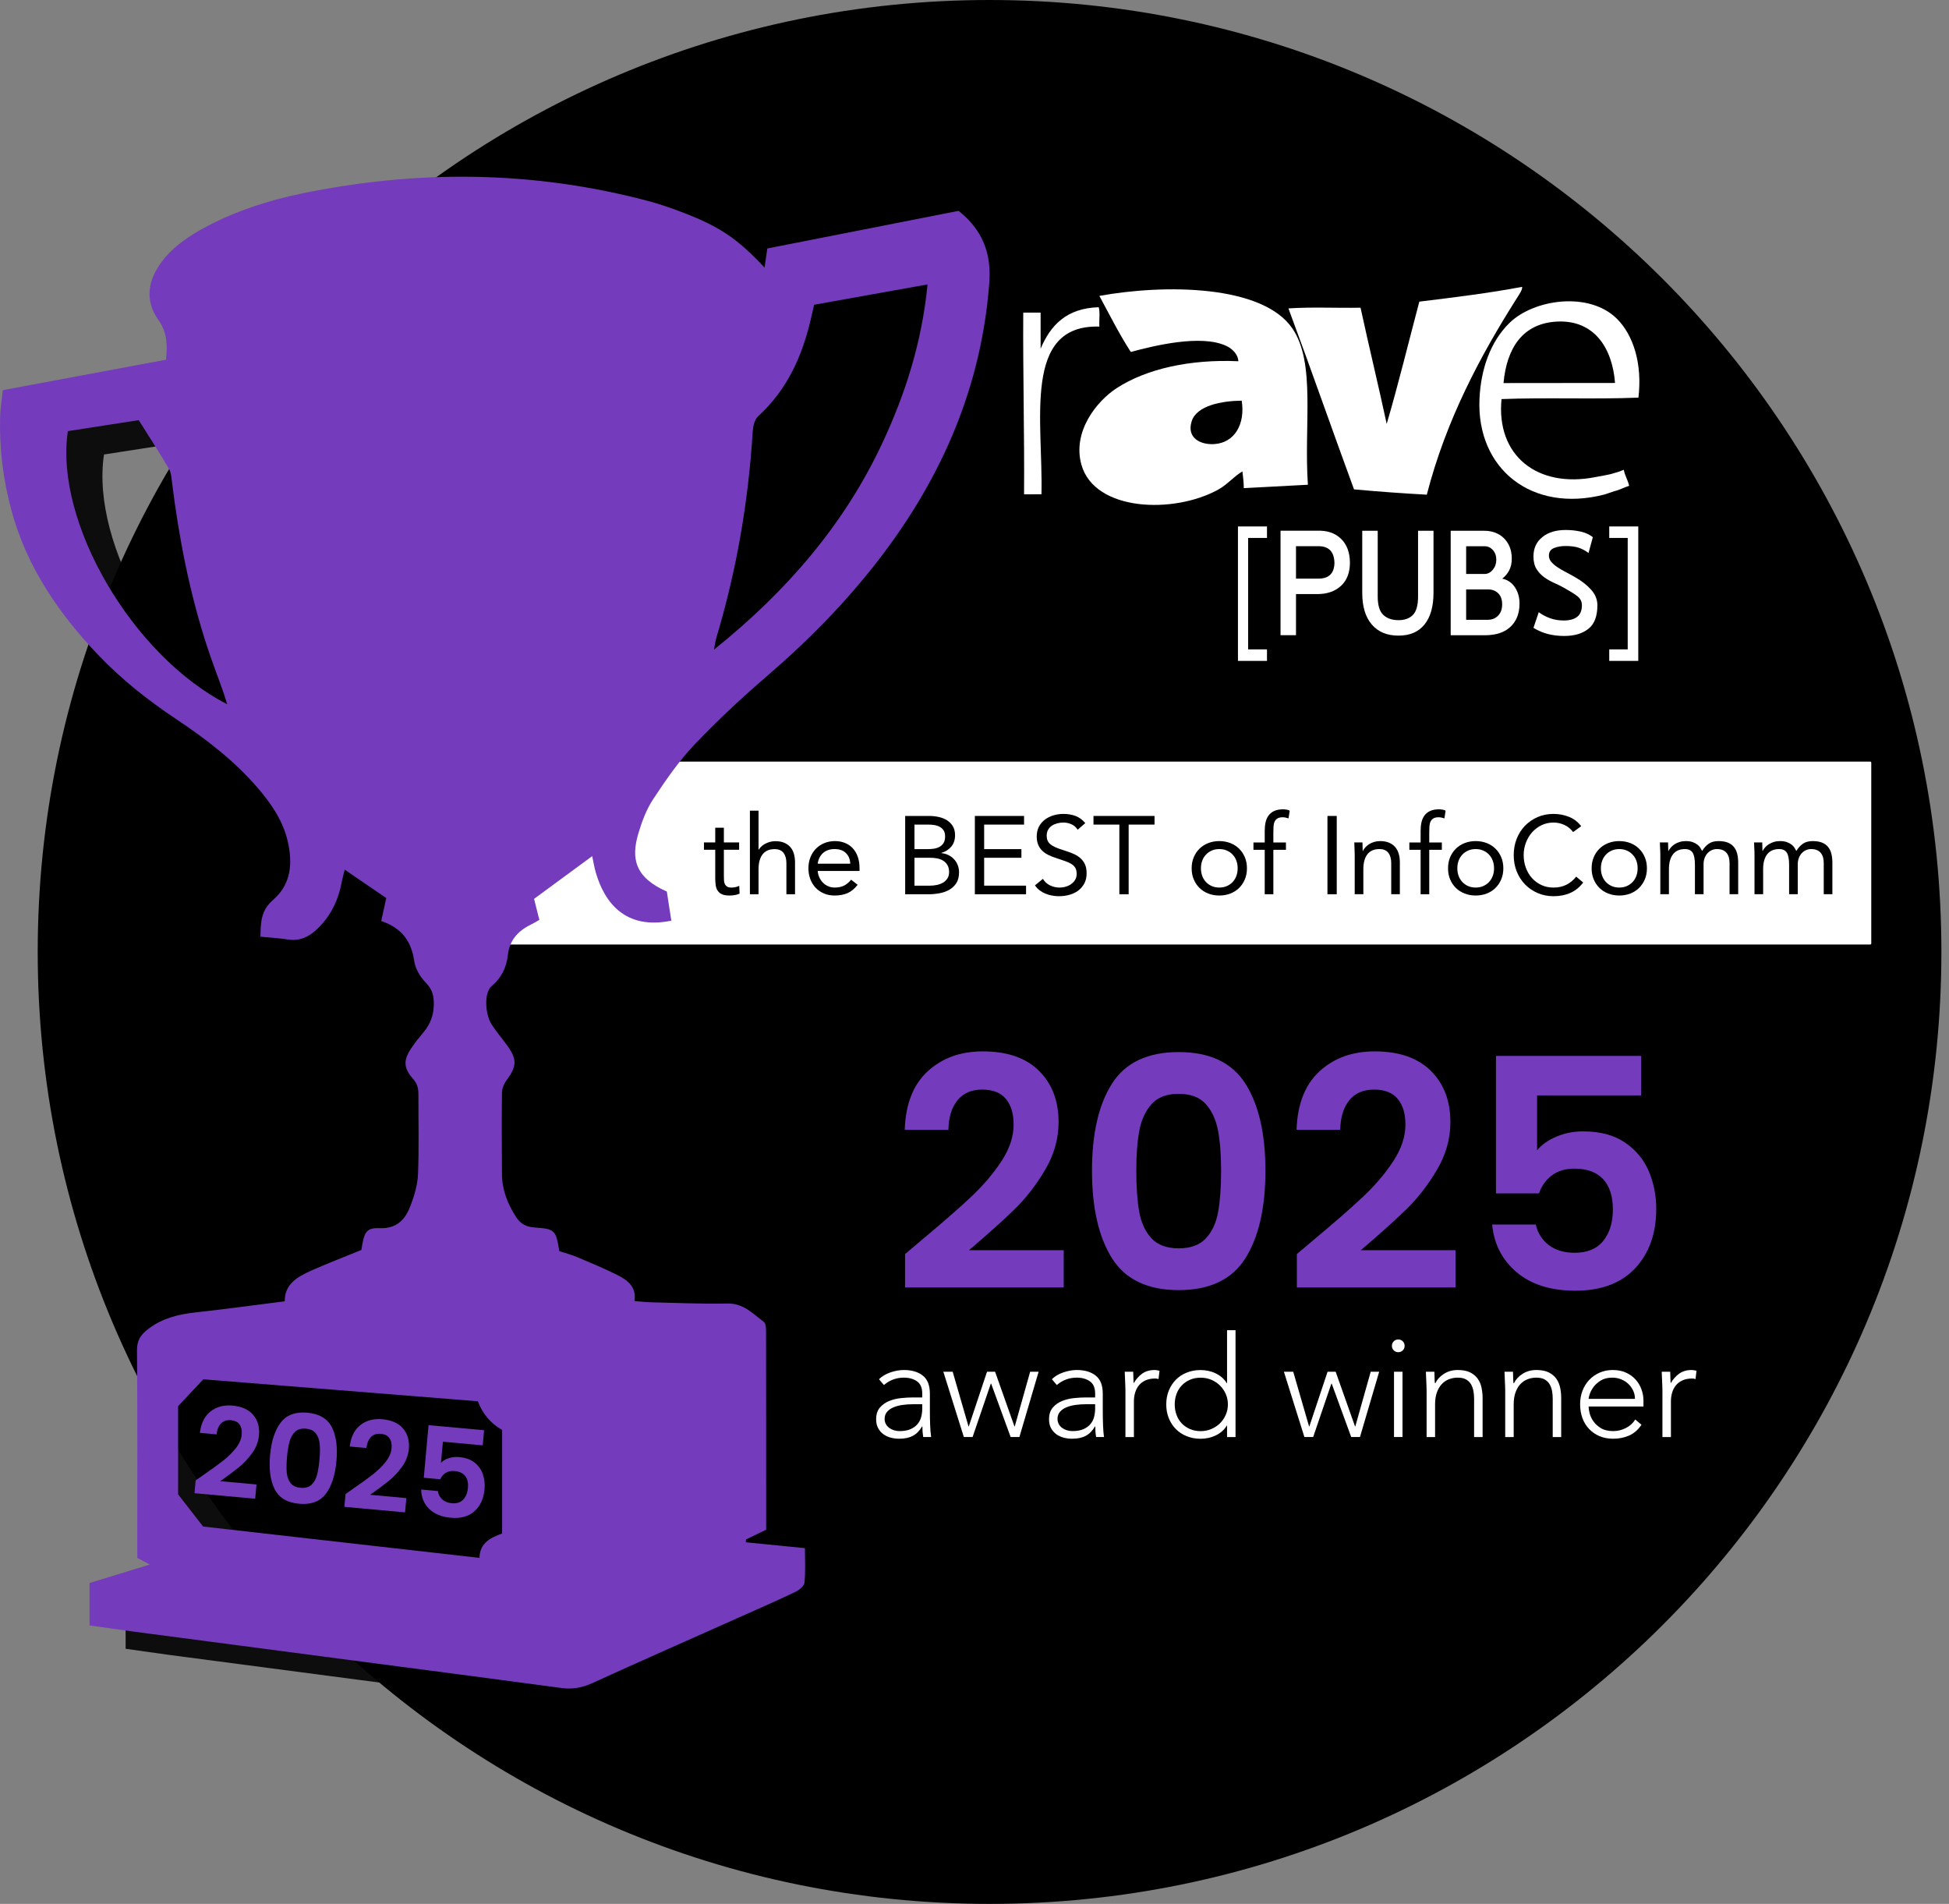 <svg width="86" height="84" viewBox="0 0 86 84" fill="none" xmlns="http://www.w3.org/2000/svg">
<rect x="0" y="0" width="86" height="84" fill="#808080" stroke="none"/>
<g clip-path="url(#clip0_17894_17526)">
<g opacity="0.9">
<mask id="mask0_17894_17526" style="mask-type:luminance" maskUnits="userSpaceOnUse" x="1" y="8" width="45" height="68">
<path d="M45.26 8.828H1.594V75.529H45.26V8.828Z" fill="white"/>
</mask>
<g mask="url(#mask0_17894_17526)">
<path fill-rule="evenodd" clip-rule="evenodd" d="M31.017 40.366C31.086 40.809 31.151 41.231 31.215 41.651C29.157 42.076 28.252 40.811 27.88 39.517C27.817 39.298 27.782 39.073 27.725 38.804C26.85 39.447 26.02 40.057 25.16 40.689C25.232 40.975 25.31 41.282 25.393 41.618C25.257 41.694 25.136 41.767 25.012 41.828C24.436 42.111 24.073 42.53 24.004 43.164C23.945 43.707 23.726 44.171 23.279 44.549C22.959 44.818 22.984 45.751 23.29 46.234C23.49 46.547 23.738 46.834 23.959 47.136C24.418 47.765 24.404 48.07 23.944 48.692C23.829 48.848 23.744 49.061 23.743 49.248C23.727 50.443 23.735 51.641 23.743 52.837C23.747 53.526 23.99 54.141 24.363 54.722C24.56 55.028 24.807 55.161 25.183 55.188C26.087 55.252 26.118 55.3 26.276 56.235C26.506 56.311 26.784 56.38 27.041 56.487C27.637 56.739 28.236 56.986 28.812 57.275C29.273 57.505 29.688 57.799 29.59 58.436C29.871 58.459 30.105 58.483 30.339 58.489C31.451 58.515 32.565 58.565 33.676 58.543C34.401 58.526 34.81 58.988 35.294 59.35C35.381 59.415 35.396 59.599 35.396 59.733C35.402 62.445 35.401 65.161 35.401 67.878V68.522C35.095 68.671 34.802 68.813 34.508 68.956C34.507 68.994 34.507 69.035 34.506 69.078C35.346 69.16 36.187 69.246 37.111 69.335C37.111 69.86 37.142 70.365 37.091 70.859C37.075 71.01 36.857 71.186 36.687 71.267C35.844 71.669 34.986 72.043 34.133 72.424C31.987 73.381 29.837 74.329 27.699 75.303C27.265 75.498 26.848 75.569 26.375 75.507C23.43 75.109 20.483 74.728 17.535 74.339C14.184 73.899 10.829 73.459 7.476 73.016C6.836 72.93 6.197 72.834 5.543 72.744V70.874C6.41 70.61 7.256 70.348 8.201 70.059C7.983 69.944 7.838 69.868 7.65 69.765V69.241C7.65 66.366 7.662 63.485 7.638 60.611C7.636 60.164 7.8 59.915 8.159 59.647C8.782 59.181 9.476 59.018 10.23 58.933C11.527 58.793 12.816 58.613 14.158 58.445C14.151 57.687 14.714 57.367 15.307 57.099C16.026 56.778 16.765 56.496 17.539 56.18C17.552 56.106 17.568 55.997 17.589 55.886C17.684 55.381 17.807 55.196 18.328 55.218C19.121 55.254 19.482 54.817 19.706 54.232C19.877 53.786 20.019 53.307 20.038 52.833C20.086 51.662 20.053 50.487 20.056 49.315C20.058 49.055 20.011 48.844 19.817 48.626C19.384 48.138 19.391 47.789 19.762 47.248C19.92 47.016 20.097 46.796 20.278 46.58C20.609 46.186 20.754 45.748 20.736 45.238C20.722 44.896 20.638 44.648 20.382 44.387C20.133 44.131 19.918 43.769 19.871 43.431C19.75 42.568 19.327 41.973 18.416 41.668C18.493 41.313 18.564 40.987 18.637 40.652C18.032 40.239 17.45 39.84 16.804 39.401C16.754 39.604 16.711 39.749 16.684 39.894C16.537 40.71 16.208 41.435 15.582 42.026C15.22 42.37 14.815 42.567 14.282 42.48C13.904 42.419 13.518 42.401 13.087 42.358C13.098 41.74 13.1 41.203 13.641 40.737C14.462 40.03 14.511 39.081 14.281 38.114C14.073 37.242 13.575 36.507 12.991 35.823C11.958 34.613 10.7 33.647 9.368 32.759C8.115 31.924 6.945 30.997 5.918 29.918C4.157 28.07 2.768 26.013 2.104 23.571C1.734 22.205 1.559 20.814 1.6 19.402C1.611 19.038 1.674 18.674 1.719 18.245C4.121 17.797 6.507 17.352 8.92 16.901C8.978 16.284 8.989 15.718 8.578 15.139C7.971 14.287 8.119 13.384 8.743 12.563C9.267 11.878 9.983 11.406 10.751 11.004C12.055 10.322 13.45 9.87 14.896 9.571C20.019 8.511 25.122 8.556 30.189 9.897C30.677 10.027 31.156 10.193 31.627 10.37C33.309 11 34.128 11.546 35.331 12.839C35.372 12.554 35.404 12.321 35.45 11.994C38.247 11.443 41.078 10.888 43.893 10.334C44.952 11.181 45.343 12.202 45.246 13.51C44.907 18.032 43.197 22.038 40.41 25.67C38.964 27.555 37.306 29.251 35.487 30.816C34.359 31.788 33.263 32.803 32.244 33.877C31.551 34.605 30.976 35.443 30.424 36.277C30.119 36.736 29.918 37.272 29.762 37.799C29.441 38.88 29.581 39.735 31.017 40.366ZM22.68 62.856C18.579 62.528 14.494 62.203 10.565 61.886C10.152 62.326 9.833 62.664 9.453 63.071C9.453 64.358 9.97 65.665 9.97 66.871C10.379 67.395 10.604 66.485 10.815 67.434C14.75 67.882 18.585 69.293 22.75 69.765C22.767 69.084 23.26 68.875 23.75 68.687V64.123C23.241 63.829 22.885 63.407 22.68 62.856ZM37.518 14.477C37.454 14.754 37.413 14.933 37.371 15.11C36.992 16.733 36.34 18.215 35.047 19.396C34.885 19.545 34.822 19.84 34.808 20.073C34.616 23.159 34.097 26.191 33.205 29.164C33.163 29.304 33.145 29.45 33.097 29.693C36.313 27.116 38.842 24.172 40.517 20.602C41.554 18.391 42.276 16.104 42.522 13.58C40.795 13.89 39.169 14.181 37.518 14.477ZM7.715 19.568C6.736 19.719 5.652 19.888 4.589 20.052C3.984 24.054 7.432 29.964 11.618 32.101C11.54 31.858 11.485 31.667 11.418 31.48C11.187 30.827 10.936 30.181 10.721 29.522C9.954 27.167 9.485 24.752 9.184 22.307C9.159 22.104 9.145 21.879 9.045 21.71C8.637 21.015 8.199 20.337 7.715 19.568Z" fill="black"/>
</g>
</g>
<path d="M85.664 42C85.664 65.196 66.86 84 43.664 84C20.468 84 1.664 65.196 1.664 42C1.664 18.804 20.468 0 43.664 0C66.86 0 85.664 18.804 85.664 42Z" fill="black"/>
<path d="M82.524 41.673H19.828C19.802 41.673 19.781 41.652 19.781 41.627V33.648C19.781 33.622 19.802 33.602 19.828 33.602H82.524C82.549 33.602 82.57 33.622 82.57 33.648V41.627C82.57 41.652 82.549 41.673 82.524 41.673Z" fill="white"/>
<path fill-rule="evenodd" clip-rule="evenodd" d="M29.424 39.335C29.492 39.778 29.557 40.2 29.622 40.62C27.563 41.045 26.658 39.78 26.287 38.485C26.223 38.267 26.188 38.042 26.131 37.773C25.256 38.415 24.426 39.026 23.566 39.658C23.638 39.944 23.716 40.251 23.799 40.586C23.663 40.662 23.543 40.736 23.418 40.797C22.842 41.08 22.479 41.499 22.41 42.133C22.351 42.676 22.132 43.14 21.685 43.518C21.365 43.787 21.39 44.72 21.696 45.203C21.896 45.516 22.144 45.803 22.365 46.105C22.824 46.734 22.81 47.039 22.351 47.661C22.235 47.817 22.151 48.03 22.149 48.217C22.133 49.412 22.141 50.61 22.149 51.806C22.153 52.495 22.396 53.11 22.769 53.69C22.966 53.997 23.213 54.13 23.59 54.157C24.493 54.221 24.524 54.268 24.682 55.203C24.912 55.279 25.19 55.349 25.447 55.456C26.043 55.707 26.642 55.955 27.218 56.243C27.68 56.473 28.095 56.768 27.997 57.404C28.278 57.428 28.512 57.452 28.745 57.458C29.858 57.484 30.971 57.534 32.083 57.511C32.807 57.495 33.217 57.957 33.7 58.319C33.787 58.384 33.802 58.568 33.802 58.702C33.808 61.413 33.807 64.13 33.807 66.846V67.491C33.501 67.639 33.208 67.781 32.915 67.924C32.913 67.963 32.913 68.004 32.912 68.046C33.752 68.129 34.593 68.215 35.517 68.304C35.517 68.829 35.548 69.334 35.497 69.828C35.481 69.978 35.263 70.155 35.094 70.235C34.25 70.638 33.392 71.011 32.539 71.393C30.394 72.35 28.244 73.298 26.106 74.272C25.671 74.466 25.254 74.538 24.781 74.475C21.836 74.078 18.89 73.697 15.942 73.308C12.59 72.868 9.236 72.428 5.883 71.985C5.242 71.899 4.603 71.803 3.949 71.713V69.843C4.816 69.579 5.662 69.317 6.607 69.028C6.39 68.913 6.245 68.837 6.057 68.734V68.209C6.057 65.335 6.068 62.454 6.045 59.579C6.042 59.133 6.206 58.884 6.566 58.616C7.188 58.149 7.882 57.987 8.636 57.902C9.933 57.762 11.222 57.581 12.564 57.414C12.557 56.656 13.12 56.336 13.714 56.068C14.432 55.747 15.171 55.465 15.945 55.149C15.959 55.075 15.974 54.965 15.995 54.855C16.09 54.35 16.213 54.164 16.735 54.187C17.528 54.222 17.888 53.786 18.112 53.201C18.283 52.755 18.425 52.276 18.445 51.802C18.492 50.63 18.459 49.456 18.462 48.284C18.464 48.024 18.417 47.813 18.223 47.595C17.791 47.107 17.797 46.758 18.168 46.217C18.326 45.985 18.503 45.764 18.684 45.549C19.015 45.155 19.16 44.717 19.142 44.206C19.129 43.865 19.044 43.616 18.788 43.356C18.539 43.099 18.325 42.737 18.277 42.4C18.156 41.537 17.733 40.942 16.822 40.636C16.899 40.282 16.971 39.955 17.043 39.621C16.439 39.208 15.856 38.809 15.21 38.37C15.16 38.573 15.117 38.717 15.09 38.863C14.943 39.678 14.614 40.403 13.988 40.995C13.626 41.338 13.221 41.536 12.688 41.449C12.31 41.388 11.925 41.37 11.493 41.327C11.504 40.709 11.506 40.172 12.047 39.706C12.868 38.998 12.917 38.05 12.687 37.083C12.48 36.211 11.981 35.476 11.397 34.792C10.364 33.582 9.106 32.615 7.774 31.727C6.521 30.892 5.352 29.966 4.324 28.887C2.564 27.038 1.174 24.982 0.51 22.539C0.14 21.174 -0.035 19.783 0.006 18.37C0.017 18.006 0.08 17.642 0.125 17.214C2.527 16.765 4.913 16.321 7.326 15.87C7.384 15.252 7.396 14.687 6.984 14.108C6.377 13.256 6.525 12.352 7.149 11.532C7.673 10.847 8.389 10.375 9.157 9.972C10.461 9.291 11.856 8.839 13.302 8.54C18.425 7.48 23.528 7.524 28.595 8.866C29.083 8.995 29.562 9.162 30.033 9.339C31.715 9.969 32.534 10.515 33.737 11.807C33.778 11.523 33.81 11.29 33.857 10.963C36.653 10.412 39.484 9.857 42.299 9.303C43.358 10.15 43.75 11.171 43.652 12.479C43.314 17.001 41.603 21.007 38.816 24.639C37.37 26.524 35.712 28.22 33.893 29.785C32.765 30.757 31.669 31.772 30.65 32.846C29.957 33.573 29.382 34.412 28.83 35.246C28.526 35.705 28.324 36.241 28.169 36.768C27.847 37.849 27.988 38.704 29.424 39.335ZM21.086 61.824C16.985 61.497 12.9 61.171 8.971 60.855C8.558 61.295 8.239 61.633 7.859 62.04V65.933C8.268 66.458 8.573 66.849 8.963 67.351C12.898 67.8 16.992 68.262 21.156 68.734C21.174 68.052 21.666 67.844 22.156 67.656V63.091C21.648 62.798 21.291 62.375 21.086 61.824ZM35.924 13.446C35.86 13.723 35.819 13.901 35.778 14.079C35.399 15.702 34.746 17.184 33.454 18.365C33.291 18.513 33.228 18.809 33.214 19.041C33.022 22.128 32.503 25.16 31.611 28.133C31.569 28.273 31.551 28.419 31.504 28.662C34.72 26.085 37.248 23.141 38.923 19.57C39.961 17.36 40.682 15.073 40.928 12.549C39.201 12.859 37.575 13.15 35.924 13.446ZM6.122 18.537C5.142 18.688 4.058 18.857 2.995 19.021C2.391 23.022 5.839 28.933 10.025 31.07C9.947 30.826 9.891 30.636 9.824 30.449C9.593 29.796 9.342 29.149 9.127 28.491C8.361 26.135 7.892 23.721 7.59 21.276C7.565 21.072 7.551 20.848 7.452 20.679C7.044 19.984 6.605 19.305 6.122 18.537Z" fill="#753BBD"/>
<path d="M32.614 37.491H31.941V38.633C31.941 38.708 31.943 38.777 31.946 38.84C31.949 38.904 31.962 38.959 31.985 39.006C32.008 39.053 32.042 39.091 32.087 39.118C32.133 39.146 32.198 39.16 32.283 39.16C32.338 39.16 32.395 39.154 32.453 39.14C32.512 39.127 32.567 39.108 32.619 39.082L32.634 39.428C32.569 39.458 32.496 39.479 32.417 39.492C32.337 39.505 32.261 39.511 32.19 39.511C32.053 39.511 31.944 39.493 31.863 39.458C31.782 39.422 31.718 39.371 31.673 39.306C31.627 39.241 31.597 39.161 31.582 39.065C31.568 38.969 31.56 38.862 31.56 38.745V37.491H31.062V37.169H31.56V36.52H31.941V37.169H32.614V37.491Z" fill="black"/>
<path d="M33.09 35.766H33.471V37.488H33.48C33.506 37.443 33.542 37.398 33.588 37.354C33.633 37.31 33.688 37.27 33.751 37.234C33.815 37.199 33.885 37.17 33.963 37.147C34.041 37.124 34.124 37.113 34.212 37.113C34.362 37.113 34.491 37.135 34.6 37.181C34.709 37.227 34.8 37.29 34.871 37.371C34.943 37.453 34.996 37.551 35.03 37.667C35.064 37.782 35.081 37.908 35.081 38.045V39.455H34.7V38.084C34.7 37.892 34.658 37.741 34.574 37.63C34.489 37.519 34.357 37.464 34.178 37.464C34.054 37.464 33.948 37.485 33.858 37.527C33.769 37.57 33.696 37.63 33.639 37.708C33.582 37.786 33.54 37.879 33.512 37.986C33.484 38.094 33.471 38.212 33.471 38.342V39.455H33.09V35.766Z" fill="black"/>
<path d="M37.844 39.037C37.707 39.213 37.557 39.336 37.395 39.406C37.232 39.475 37.043 39.511 36.828 39.511C36.65 39.511 36.489 39.479 36.345 39.415C36.202 39.352 36.081 39.267 35.982 39.159C35.883 39.052 35.806 38.925 35.752 38.779C35.699 38.632 35.672 38.476 35.672 38.31C35.672 38.134 35.701 37.972 35.76 37.824C35.818 37.676 35.9 37.55 36.004 37.444C36.108 37.338 36.231 37.256 36.375 37.197C36.518 37.139 36.674 37.109 36.843 37.109C37.002 37.109 37.149 37.136 37.282 37.19C37.416 37.243 37.531 37.322 37.627 37.424C37.722 37.527 37.797 37.652 37.849 37.8C37.901 37.948 37.927 38.116 37.927 38.305V38.427H36.082C36.088 38.525 36.112 38.618 36.153 38.708C36.193 38.797 36.246 38.875 36.311 38.942C36.376 39.009 36.453 39.062 36.541 39.1C36.628 39.139 36.724 39.159 36.828 39.159C36.995 39.159 37.134 39.13 37.248 39.071C37.362 39.013 37.465 38.926 37.556 38.813L37.844 39.037ZM37.517 38.105C37.51 37.91 37.447 37.754 37.326 37.636C37.206 37.519 37.04 37.461 36.828 37.461C36.617 37.461 36.446 37.519 36.316 37.636C36.186 37.754 36.108 37.91 36.082 38.105H37.517Z" fill="black"/>
<path d="M39.941 36H40.996C41.139 36 41.279 36.015 41.415 36.044C41.552 36.073 41.674 36.121 41.781 36.188C41.889 36.255 41.976 36.342 42.042 36.449C42.109 36.556 42.142 36.69 42.142 36.849C42.142 37.051 42.088 37.218 41.979 37.349C41.87 37.481 41.723 37.575 41.537 37.63V37.64C41.648 37.65 41.751 37.678 41.847 37.725C41.943 37.772 42.026 37.833 42.096 37.908C42.166 37.983 42.221 38.07 42.26 38.169C42.299 38.269 42.318 38.375 42.318 38.489C42.318 38.681 42.278 38.839 42.199 38.962C42.119 39.086 42.015 39.184 41.886 39.258C41.758 39.331 41.613 39.382 41.452 39.411C41.291 39.441 41.13 39.455 40.971 39.455H39.941V36ZM40.351 37.464H40.917C41.015 37.464 41.11 37.458 41.203 37.445C41.296 37.432 41.379 37.405 41.454 37.364C41.529 37.324 41.589 37.267 41.635 37.193C41.68 37.12 41.703 37.023 41.703 36.903C41.703 36.796 41.682 36.709 41.64 36.642C41.597 36.575 41.541 36.522 41.471 36.483C41.401 36.444 41.322 36.417 41.232 36.403C41.143 36.388 41.053 36.381 40.961 36.381H40.351V37.464ZM40.351 39.075H41.044C41.145 39.075 41.245 39.064 41.344 39.043C41.444 39.022 41.533 38.988 41.613 38.941C41.693 38.893 41.757 38.831 41.806 38.755C41.855 38.678 41.879 38.585 41.879 38.474C41.879 38.354 41.855 38.253 41.808 38.172C41.761 38.09 41.699 38.025 41.623 37.977C41.546 37.928 41.458 37.894 41.359 37.874C41.26 37.855 41.158 37.845 41.054 37.845H40.351V39.075Z" fill="black"/>
<path d="M43.016 36H45.187V36.381H43.426V37.464H45.07V37.845H43.426V39.075H45.275V39.455H43.016V36Z" fill="black"/>
<path d="M47.552 36.608C47.483 36.498 47.392 36.417 47.279 36.367C47.165 36.316 47.046 36.291 46.922 36.291C46.831 36.291 46.742 36.302 46.654 36.325C46.566 36.348 46.487 36.382 46.417 36.428C46.347 36.473 46.291 36.533 46.249 36.608C46.206 36.683 46.185 36.771 46.185 36.872C46.185 36.95 46.197 37.019 46.222 37.079C46.246 37.139 46.286 37.194 46.342 37.243C46.397 37.291 46.472 37.337 46.566 37.379C46.66 37.422 46.776 37.464 46.913 37.506C47.046 37.548 47.175 37.594 47.3 37.643C47.426 37.691 47.536 37.753 47.632 37.828C47.728 37.903 47.805 37.996 47.862 38.109C47.919 38.221 47.947 38.362 47.947 38.531C47.947 38.703 47.913 38.853 47.845 38.98C47.776 39.107 47.686 39.212 47.574 39.295C47.462 39.378 47.332 39.44 47.186 39.48C47.039 39.521 46.888 39.541 46.732 39.541C46.631 39.541 46.53 39.532 46.429 39.514C46.328 39.496 46.232 39.469 46.139 39.431C46.046 39.394 45.959 39.345 45.878 39.285C45.797 39.225 45.727 39.151 45.668 39.063L46.019 38.775C46.094 38.902 46.198 38.998 46.332 39.063C46.465 39.128 46.607 39.16 46.756 39.16C46.844 39.16 46.933 39.148 47.022 39.121C47.112 39.096 47.192 39.057 47.264 39.007C47.335 38.956 47.394 38.894 47.44 38.819C47.485 38.744 47.508 38.658 47.508 38.56C47.508 38.453 47.49 38.366 47.454 38.299C47.418 38.233 47.363 38.175 47.288 38.126C47.213 38.077 47.119 38.033 47.005 37.994C46.891 37.955 46.758 37.91 46.605 37.858C46.481 37.819 46.367 37.774 46.263 37.723C46.159 37.673 46.069 37.611 45.992 37.538C45.916 37.465 45.856 37.377 45.812 37.274C45.768 37.172 45.746 37.049 45.746 36.906C45.746 36.74 45.779 36.595 45.844 36.471C45.909 36.348 45.997 36.245 46.107 36.161C46.218 36.078 46.343 36.016 46.483 35.974C46.623 35.931 46.769 35.91 46.922 35.91C47.117 35.91 47.296 35.94 47.457 36C47.618 36.061 47.762 36.166 47.889 36.315L47.552 36.608Z" fill="black"/>
<path d="M50.944 36.381H49.802V39.455H49.392V36.381H48.25V36H50.944V36.381Z" fill="black"/>
<path d="M52.582 38.31C52.582 38.131 52.613 37.968 52.675 37.822C52.736 37.675 52.821 37.55 52.928 37.444C53.036 37.338 53.164 37.256 53.314 37.197C53.464 37.139 53.626 37.109 53.802 37.109C53.978 37.109 54.141 37.139 54.29 37.197C54.44 37.256 54.568 37.338 54.676 37.444C54.783 37.55 54.868 37.675 54.929 37.822C54.991 37.968 55.022 38.131 55.022 38.31C55.022 38.489 54.991 38.652 54.929 38.798C54.868 38.944 54.783 39.071 54.676 39.176C54.568 39.282 54.44 39.364 54.29 39.423C54.141 39.481 53.978 39.511 53.802 39.511C53.626 39.511 53.464 39.481 53.314 39.423C53.164 39.364 53.036 39.282 52.928 39.176C52.821 39.071 52.736 38.944 52.675 38.798C52.613 38.652 52.582 38.489 52.582 38.31ZM52.992 38.31C52.992 38.43 53.011 38.542 53.048 38.644C53.085 38.747 53.14 38.836 53.212 38.913C53.283 38.989 53.368 39.049 53.468 39.093C53.567 39.137 53.678 39.159 53.802 39.159C53.926 39.159 54.037 39.137 54.136 39.093C54.236 39.049 54.321 38.989 54.393 38.913C54.464 38.836 54.519 38.747 54.556 38.644C54.593 38.542 54.612 38.43 54.612 38.31C54.612 38.19 54.593 38.078 54.556 37.976C54.519 37.873 54.464 37.784 54.393 37.707C54.321 37.631 54.236 37.571 54.136 37.527C54.037 37.483 53.926 37.461 53.802 37.461C53.678 37.461 53.567 37.483 53.468 37.527C53.368 37.571 53.283 37.631 53.212 37.707C53.14 37.784 53.085 37.873 53.048 37.976C53.011 38.078 52.992 38.19 52.992 38.31Z" fill="black"/>
<path d="M55.806 37.493H55.309V37.171H55.806V36.659C55.806 36.519 55.819 36.391 55.845 36.276C55.871 36.16 55.916 36.06 55.98 35.975C56.043 35.891 56.127 35.825 56.231 35.778C56.335 35.731 56.464 35.707 56.617 35.707C56.665 35.707 56.717 35.712 56.773 35.722C56.828 35.731 56.873 35.746 56.909 35.766L56.856 36.107C56.765 36.075 56.678 36.058 56.597 36.058C56.499 36.058 56.423 36.076 56.368 36.11C56.312 36.144 56.271 36.191 56.243 36.251C56.215 36.312 56.199 36.384 56.194 36.468C56.19 36.553 56.187 36.644 56.187 36.742V37.171H56.743V37.493H56.187V39.455H55.806V37.493Z" fill="black"/>
<path d="M58.984 36H58.574V39.455H58.984V36Z" fill="black"/>
<path d="M59.777 37.71C59.777 37.606 59.774 37.508 59.768 37.417C59.761 37.326 59.758 37.243 59.758 37.168H60.119C60.119 37.23 60.121 37.291 60.124 37.353C60.127 37.415 60.129 37.479 60.129 37.544H60.139C60.164 37.489 60.201 37.435 60.248 37.383C60.295 37.331 60.352 37.284 60.417 37.243C60.482 37.203 60.555 37.17 60.636 37.146C60.718 37.121 60.805 37.109 60.9 37.109C61.049 37.109 61.179 37.132 61.288 37.178C61.397 37.223 61.487 37.287 61.559 37.368C61.63 37.449 61.683 37.548 61.717 37.663C61.752 37.779 61.769 37.905 61.769 38.041V39.452H61.388V38.081C61.388 37.889 61.346 37.737 61.261 37.627C61.176 37.516 61.045 37.461 60.866 37.461C60.742 37.461 60.635 37.482 60.546 37.524C60.456 37.566 60.383 37.627 60.326 37.705C60.269 37.783 60.227 37.876 60.2 37.983C60.172 38.09 60.158 38.209 60.158 38.339V39.452H59.777V37.71Z" fill="black"/>
<path d="M62.685 37.493H62.188V37.171H62.685V36.659C62.685 36.519 62.698 36.391 62.724 36.276C62.75 36.16 62.795 36.06 62.859 35.975C62.922 35.891 63.006 35.825 63.11 35.778C63.214 35.731 63.343 35.707 63.495 35.707C63.544 35.707 63.596 35.712 63.652 35.722C63.707 35.731 63.752 35.746 63.788 35.766L63.735 36.107C63.644 36.075 63.557 36.058 63.476 36.058C63.378 36.058 63.302 36.076 63.247 36.11C63.191 36.144 63.15 36.191 63.122 36.251C63.094 36.312 63.078 36.384 63.073 36.468C63.068 36.553 63.066 36.644 63.066 36.742V37.171H63.622V37.493H63.066V39.455H62.685V37.493Z" fill="black"/>
<path d="M63.895 38.31C63.895 38.131 63.925 37.968 63.987 37.822C64.049 37.675 64.134 37.55 64.241 37.444C64.348 37.338 64.477 37.256 64.627 37.197C64.776 37.139 64.939 37.109 65.115 37.109C65.29 37.109 65.453 37.139 65.603 37.197C65.752 37.256 65.881 37.338 65.988 37.444C66.096 37.55 66.18 37.675 66.242 37.822C66.304 37.968 66.335 38.131 66.335 38.31C66.335 38.489 66.304 38.652 66.242 38.798C66.18 38.944 66.096 39.071 65.988 39.176C65.881 39.282 65.752 39.364 65.603 39.423C65.453 39.481 65.29 39.511 65.115 39.511C64.939 39.511 64.776 39.481 64.627 39.423C64.477 39.364 64.348 39.282 64.241 39.176C64.134 39.071 64.049 38.944 63.987 38.798C63.925 38.652 63.895 38.489 63.895 38.31ZM64.305 38.31C64.305 38.43 64.323 38.542 64.361 38.644C64.398 38.747 64.453 38.836 64.524 38.913C64.596 38.989 64.681 39.049 64.78 39.093C64.879 39.137 64.991 39.159 65.115 39.159C65.238 39.159 65.35 39.137 65.449 39.093C65.548 39.049 65.634 38.989 65.705 38.913C65.777 38.836 65.831 38.747 65.869 38.644C65.906 38.542 65.925 38.43 65.925 38.31C65.925 38.19 65.906 38.078 65.869 37.976C65.831 37.873 65.777 37.784 65.705 37.707C65.634 37.631 65.548 37.571 65.449 37.527C65.35 37.483 65.238 37.461 65.115 37.461C64.991 37.461 64.879 37.483 64.78 37.527C64.681 37.571 64.596 37.631 64.524 37.707C64.453 37.784 64.398 37.873 64.361 37.976C64.323 38.078 64.305 38.19 64.305 38.31Z" fill="black"/>
<path d="M69.414 36.711C69.31 36.571 69.181 36.466 69.028 36.396C68.875 36.326 68.716 36.291 68.55 36.291C68.358 36.291 68.181 36.33 68.02 36.408C67.859 36.486 67.72 36.591 67.603 36.723C67.486 36.854 67.395 37.008 67.33 37.181C67.265 37.356 67.232 37.537 67.232 37.726C67.232 37.927 67.265 38.115 67.33 38.289C67.395 38.464 67.485 38.615 67.601 38.743C67.716 38.872 67.855 38.973 68.016 39.048C68.177 39.123 68.355 39.16 68.55 39.16C68.761 39.16 68.95 39.119 69.116 39.036C69.282 38.953 69.427 38.834 69.55 38.677L69.858 38.936C69.702 39.144 69.514 39.297 69.294 39.395C69.075 39.492 68.826 39.541 68.55 39.541C68.303 39.541 68.072 39.496 67.857 39.404C67.642 39.313 67.456 39.187 67.298 39.026C67.14 38.865 67.017 38.674 66.927 38.453C66.838 38.232 66.793 37.989 66.793 37.726C66.793 37.472 66.836 37.234 66.922 37.013C67.008 36.792 67.13 36.6 67.286 36.437C67.442 36.275 67.627 36.146 67.842 36.052C68.057 35.957 68.293 35.91 68.55 35.91C68.784 35.91 69.009 35.952 69.226 36.037C69.442 36.122 69.624 36.26 69.77 36.452L69.414 36.711Z" fill="black"/>
<path d="M70.231 38.31C70.231 38.131 70.261 37.968 70.323 37.822C70.385 37.675 70.47 37.55 70.577 37.444C70.684 37.338 70.813 37.256 70.963 37.197C71.112 37.139 71.275 37.109 71.451 37.109C71.626 37.109 71.789 37.139 71.939 37.197C72.088 37.256 72.217 37.338 72.324 37.444C72.431 37.55 72.516 37.675 72.578 37.822C72.64 37.968 72.671 38.131 72.671 38.31C72.671 38.489 72.64 38.652 72.578 38.798C72.516 38.944 72.431 39.071 72.324 39.176C72.217 39.282 72.088 39.364 71.939 39.423C71.789 39.481 71.626 39.511 71.451 39.511C71.275 39.511 71.112 39.481 70.963 39.423C70.813 39.364 70.684 39.282 70.577 39.176C70.47 39.071 70.385 38.944 70.323 38.798C70.261 38.652 70.231 38.489 70.231 38.31ZM70.64 38.31C70.64 38.43 70.659 38.542 70.697 38.644C70.734 38.747 70.788 38.836 70.86 38.913C70.932 38.989 71.017 39.049 71.116 39.093C71.216 39.137 71.327 39.159 71.451 39.159C71.574 39.159 71.686 39.137 71.785 39.093C71.884 39.049 71.969 38.989 72.041 38.913C72.113 38.836 72.167 38.747 72.205 38.644C72.242 38.542 72.261 38.43 72.261 38.31C72.261 38.19 72.242 38.078 72.205 37.976C72.167 37.873 72.113 37.784 72.041 37.707C71.969 37.631 71.884 37.571 71.785 37.527C71.686 37.483 71.574 37.461 71.451 37.461C71.327 37.461 71.216 37.483 71.116 37.527C71.017 37.571 70.932 37.631 70.86 37.707C70.788 37.784 70.734 37.873 70.697 37.976C70.659 38.078 70.64 38.19 70.64 38.31Z" fill="black"/>
<path d="M73.262 37.71C73.262 37.606 73.258 37.508 73.252 37.417C73.245 37.326 73.242 37.243 73.242 37.168H73.603C73.603 37.23 73.605 37.291 73.608 37.353C73.611 37.415 73.613 37.479 73.613 37.544H73.623C73.649 37.489 73.686 37.435 73.733 37.383C73.78 37.331 73.836 37.284 73.901 37.243C73.966 37.203 74.039 37.17 74.121 37.146C74.202 37.121 74.29 37.109 74.384 37.109C74.508 37.109 74.611 37.125 74.694 37.156C74.777 37.187 74.846 37.224 74.901 37.268C74.957 37.312 75 37.359 75.031 37.409C75.062 37.46 75.087 37.505 75.106 37.544C75.191 37.407 75.289 37.301 75.399 37.224C75.51 37.148 75.653 37.109 75.829 37.109C75.992 37.109 76.128 37.131 76.239 37.175C76.349 37.219 76.439 37.282 76.507 37.366C76.576 37.449 76.624 37.55 76.654 37.668C76.683 37.787 76.698 37.919 76.698 38.066V39.452H76.317V38.086C76.317 38.007 76.309 37.931 76.293 37.856C76.276 37.781 76.247 37.715 76.205 37.656C76.162 37.597 76.105 37.55 76.034 37.514C75.962 37.479 75.871 37.461 75.76 37.461C75.679 37.461 75.603 37.477 75.531 37.51C75.46 37.542 75.397 37.588 75.343 37.646C75.29 37.705 75.247 37.776 75.216 37.858C75.185 37.941 75.17 38.033 75.17 38.134V39.452H74.789V38.159C74.789 37.905 74.755 37.725 74.687 37.619C74.618 37.514 74.506 37.461 74.35 37.461C74.226 37.461 74.12 37.482 74.03 37.524C73.941 37.566 73.868 37.627 73.811 37.705C73.754 37.783 73.712 37.876 73.684 37.983C73.656 38.09 73.642 38.209 73.642 38.339V39.452H73.262V37.71Z" fill="black"/>
<path d="M77.418 37.71C77.418 37.606 77.415 37.508 77.408 37.417C77.402 37.326 77.398 37.243 77.398 37.168H77.76C77.76 37.23 77.761 37.291 77.764 37.353C77.768 37.415 77.769 37.479 77.769 37.544H77.779C77.805 37.489 77.842 37.435 77.889 37.383C77.936 37.331 77.992 37.284 78.057 37.243C78.122 37.203 78.196 37.17 78.277 37.146C78.358 37.121 78.446 37.109 78.54 37.109C78.664 37.109 78.767 37.125 78.85 37.156C78.933 37.187 79.002 37.224 79.058 37.268C79.113 37.312 79.156 37.359 79.187 37.409C79.218 37.46 79.243 37.505 79.263 37.544C79.347 37.407 79.445 37.301 79.556 37.224C79.666 37.148 79.809 37.109 79.985 37.109C80.148 37.109 80.284 37.131 80.395 37.175C80.506 37.219 80.595 37.282 80.663 37.366C80.732 37.449 80.781 37.55 80.81 37.668C80.839 37.787 80.854 37.919 80.854 38.066V39.452H80.473V38.086C80.473 38.007 80.465 37.931 80.449 37.856C80.432 37.781 80.403 37.715 80.361 37.656C80.319 37.597 80.262 37.55 80.19 37.514C80.118 37.479 80.027 37.461 79.917 37.461C79.835 37.461 79.759 37.477 79.687 37.51C79.616 37.542 79.553 37.588 79.499 37.646C79.446 37.705 79.403 37.776 79.373 37.858C79.342 37.941 79.326 38.033 79.326 38.134V39.452H78.945V38.159C78.945 37.905 78.911 37.725 78.843 37.619C78.775 37.514 78.662 37.461 78.506 37.461C78.383 37.461 78.276 37.482 78.187 37.524C78.097 37.566 78.024 37.627 77.967 37.705C77.91 37.783 77.868 37.876 77.84 37.983C77.812 38.09 77.799 38.209 77.799 38.339V39.452H77.418V37.71Z" fill="black"/>
<path d="M67.165 12.656C67.183 12.78 67.042 12.98 66.93 13.158C65.332 15.678 63.813 18.506 62.958 21.825C61.867 21.767 60.798 21.687 59.746 21.591C58.772 18.939 57.837 16.248 56.852 13.607C57.854 13.538 58.983 13.596 60.034 13.576C60.407 15.297 60.818 16.979 61.188 18.702C61.707 16.943 62.15 15.109 62.628 13.308C64.169 13.12 65.71 12.931 67.165 12.656Z" fill="white"/>
<path d="M57.711 21.387C56.778 21.434 55.778 21.487 54.882 21.537C54.884 21.269 54.846 21.042 54.822 20.8C54.489 20.982 54.164 21.374 53.762 21.597C51.796 22.687 48.304 22.567 47.72 20.511C47.305 19.047 48.394 17.694 49.279 17.121C50.587 16.274 52.51 15.842 54.642 15.938C54.627 15.623 54.365 15.38 54.11 15.261C53.005 14.742 50.925 15.249 49.897 15.529C49.391 14.748 48.961 13.891 48.51 13.055C51.413 12.53 55.71 12.563 57.027 14.492C58.064 16.01 57.531 18.728 57.711 21.387ZM52.581 18.592C52.352 19.331 52.984 19.634 53.584 19.593C54.48 19.532 54.953 18.713 54.79 17.677C53.923 17.687 52.799 17.887 52.581 18.592Z" fill="white"/>
<path d="M48.481 13.555C48.549 13.781 48.491 14.134 48.511 14.409C45.106 14.308 46.031 18.572 45.955 21.808C45.681 21.808 45.462 21.809 45.187 21.809C45.206 19.106 45.134 16.494 45.151 13.793C45.406 13.793 45.662 13.793 45.917 13.793C45.917 14.323 45.918 14.853 45.918 15.384C46.352 14.354 47.057 13.596 48.481 13.555Z" fill="white"/>
<path d="M70.797 21.818C67.571 22.648 65.15 20.668 65.282 17.609C65.34 16.288 65.766 15.069 66.606 14.248C67.682 13.197 70.124 12.844 71.35 14.067C72.078 14.794 72.472 16.055 72.296 17.544C70.341 17.623 68.213 17.53 66.255 17.608C66.012 20.098 67.831 21.548 70.384 21.052C70.525 21.021 70.472 21.039 70.78 20.979C71.058 20.927 71.137 20.902 71.166 20.891C71.208 20.882 71.304 20.849 71.425 20.814C71.543 20.768 71.534 20.77 71.65 20.727C71.7 20.993 71.829 21.178 71.887 21.434C71.661 21.503 71.476 21.613 71.239 21.67M68.728 14.187C67.189 14.254 66.484 15.356 66.343 16.901C67.983 16.899 69.624 16.898 71.264 16.896C71.142 15.323 70.325 14.119 68.728 14.187Z" fill="white"/>
<path d="M54.625 23.227H55.906V23.734H55.074V28.651H55.906V29.159H54.625V23.227Z" fill="white"/>
<path d="M57.186 26.211V28.025H56.504V23.416H58.126C58.559 23.399 58.906 23.516 59.166 23.765C59.427 24.015 59.56 24.364 59.566 24.814C59.566 25.263 59.434 25.608 59.17 25.849C58.907 26.091 58.559 26.211 58.126 26.211H57.186ZM57.186 24.098V25.529H58.176C58.637 25.529 58.872 25.299 58.883 24.838C58.872 24.345 58.637 24.098 58.176 24.098H57.186Z" fill="white"/>
<path d="M61.707 28.044C61.202 28.044 60.809 27.88 60.53 27.553C60.249 27.226 60.109 26.76 60.109 26.155V23.418H60.792V26.322C60.792 26.704 60.874 26.974 61.038 27.129C61.203 27.284 61.427 27.362 61.711 27.362C61.984 27.362 62.196 27.284 62.346 27.129C62.497 26.974 62.572 26.704 62.572 26.322V23.418H63.254V26.147C63.254 26.752 63.123 27.219 62.859 27.549C62.596 27.879 62.212 28.044 61.707 28.044Z" fill="white"/>
<path d="M65.497 23.418C65.664 23.418 65.82 23.444 65.965 23.497C66.109 23.55 66.237 23.629 66.349 23.734C66.46 23.84 66.547 23.968 66.612 24.121C66.675 24.274 66.707 24.45 66.707 24.649C66.707 24.849 66.669 25.021 66.594 25.165C66.518 25.309 66.415 25.431 66.286 25.531C66.381 25.548 66.475 25.584 66.567 25.639C66.659 25.695 66.74 25.768 66.81 25.86C66.88 25.951 66.937 26.061 66.982 26.189C67.026 26.316 67.049 26.463 67.049 26.63C67.049 27.062 66.916 27.403 66.652 27.653C66.388 27.902 66.011 28.027 65.522 28.027H64.012V23.418H65.497ZM65.51 25.323C65.648 25.323 65.769 25.261 65.871 25.136C65.974 25.011 66.025 24.866 66.025 24.699C66.025 24.527 65.975 24.384 65.876 24.271C65.776 24.157 65.654 24.1 65.51 24.1H64.694V25.323H65.51ZM64.694 27.345H65.651C65.834 27.345 65.985 27.284 66.104 27.162C66.224 27.04 66.283 26.874 66.283 26.663C66.283 26.452 66.225 26.29 66.108 26.176C65.992 26.062 65.845 26.006 65.668 26.006H64.694V27.345Z" fill="white"/>
<path d="M69.02 28.059C68.771 28.059 68.535 28.031 68.313 27.976C68.091 27.92 67.875 27.829 67.664 27.701L67.897 27.01C68.041 27.118 68.206 27.206 68.392 27.274C68.578 27.343 68.782 27.376 69.004 27.376C69.259 27.376 69.456 27.322 69.594 27.214C69.733 27.106 69.802 26.935 69.802 26.701C69.802 26.535 69.729 26.397 69.582 26.288C69.435 26.18 69.245 26.062 69.012 25.934C68.884 25.862 68.742 25.791 68.584 25.722C68.425 25.652 68.278 25.569 68.142 25.471C68.007 25.374 67.893 25.253 67.801 25.109C67.71 24.964 67.664 24.778 67.664 24.55C67.664 24.194 67.793 23.911 68.051 23.7C68.309 23.488 68.654 23.383 69.087 23.383C69.32 23.383 69.54 23.407 69.748 23.454C69.956 23.501 70.135 23.582 70.285 23.699L70.094 24.398C69.955 24.293 69.809 24.215 69.657 24.165C69.504 24.115 69.311 24.09 69.079 24.09C68.884 24.09 68.714 24.121 68.567 24.181C68.42 24.243 68.346 24.354 68.346 24.514C68.346 24.614 68.38 24.704 68.446 24.785C68.513 24.865 68.601 24.943 68.712 25.018C68.823 25.093 68.948 25.166 69.087 25.238C69.225 25.31 69.367 25.388 69.511 25.471C69.794 25.632 70.027 25.815 70.21 26.02C70.393 26.226 70.485 26.453 70.485 26.703C70.485 27.191 70.352 27.539 70.085 27.747C69.819 27.955 69.464 28.059 69.02 28.059Z" fill="white"/>
<path d="M71.008 28.651H71.823V23.734H71.008V23.227H72.289V29.159H71.008V28.651Z" fill="white"/>
<path d="M41.031 62.192C41.031 62.334 41.032 62.46 41.034 62.573C41.036 62.685 41.039 62.789 41.043 62.885C41.047 62.98 41.053 63.07 41.059 63.153C41.065 63.236 41.075 63.319 41.087 63.402H40.737C40.713 63.261 40.7 63.105 40.7 62.934H40.688C40.58 63.122 40.445 63.259 40.285 63.346C40.125 63.434 39.922 63.477 39.677 63.477C39.552 63.477 39.429 63.462 39.309 63.431C39.188 63.399 39.08 63.349 38.984 63.281C38.889 63.212 38.811 63.124 38.751 63.016C38.69 62.907 38.66 62.777 38.66 62.623C38.66 62.402 38.716 62.227 38.828 62.099C38.941 61.97 39.079 61.873 39.243 61.809C39.408 61.744 39.582 61.702 39.767 61.684C39.952 61.665 40.116 61.656 40.257 61.656H40.694V61.481C40.694 61.231 40.617 61.053 40.463 60.944C40.309 60.836 40.116 60.782 39.883 60.782C39.55 60.782 39.257 60.89 39.003 61.107L38.785 60.851C38.922 60.718 39.093 60.617 39.297 60.548C39.5 60.48 39.696 60.445 39.883 60.445C40.232 60.445 40.511 60.527 40.719 60.692C40.927 60.856 41.031 61.121 41.031 61.487V62.192ZM40.282 61.955C40.124 61.955 39.971 61.965 39.824 61.986C39.676 62.007 39.543 62.042 39.424 62.092C39.306 62.142 39.211 62.209 39.141 62.292C39.07 62.375 39.034 62.479 39.034 62.604C39.034 62.691 39.054 62.769 39.094 62.838C39.133 62.907 39.184 62.963 39.247 63.006C39.309 63.05 39.379 63.083 39.456 63.106C39.532 63.129 39.61 63.14 39.69 63.14C39.889 63.14 40.053 63.111 40.182 63.053C40.311 62.995 40.414 62.919 40.491 62.825C40.568 62.732 40.621 62.626 40.65 62.507C40.679 62.389 40.694 62.269 40.694 62.148V61.955H40.282Z" fill="white"/>
<path d="M41.625 60.52H42.037L42.736 62.934H42.748L43.553 60.52H43.908L44.763 62.934H44.776L45.456 60.52H45.83L44.981 63.402H44.595L43.734 61.044H43.721L42.916 63.402H42.53L41.625 60.52Z" fill="white"/>
<path d="M48.66 62.192C48.66 62.334 48.661 62.46 48.663 62.573C48.665 62.685 48.668 62.789 48.672 62.885C48.676 62.98 48.681 63.07 48.688 63.153C48.694 63.236 48.703 63.319 48.716 63.402H48.367C48.342 63.261 48.329 63.105 48.329 62.934H48.317C48.208 63.122 48.074 63.259 47.914 63.346C47.754 63.434 47.551 63.477 47.306 63.477C47.181 63.477 47.059 63.462 46.938 63.431C46.817 63.399 46.709 63.349 46.613 63.281C46.518 63.212 46.44 63.124 46.38 63.016C46.319 62.907 46.289 62.777 46.289 62.623C46.289 62.402 46.345 62.227 46.458 62.099C46.57 61.97 46.708 61.873 46.872 61.809C47.037 61.744 47.211 61.702 47.397 61.684C47.581 61.665 47.745 61.656 47.886 61.656H48.323V61.481C48.323 61.231 48.246 61.053 48.092 60.944C47.938 60.836 47.745 60.782 47.512 60.782C47.179 60.782 46.886 60.89 46.632 61.107L46.414 60.851C46.551 60.718 46.721 60.617 46.925 60.548C47.129 60.48 47.325 60.445 47.512 60.445C47.861 60.445 48.14 60.527 48.348 60.692C48.556 60.856 48.66 61.121 48.66 61.487V62.192ZM47.911 61.955C47.753 61.955 47.6 61.965 47.453 61.986C47.305 62.007 47.172 62.042 47.053 62.092C46.935 62.142 46.84 62.209 46.769 62.292C46.699 62.375 46.663 62.479 46.663 62.604C46.663 62.691 46.683 62.769 46.723 62.838C46.762 62.907 46.813 62.963 46.876 63.006C46.938 63.05 47.008 63.083 47.085 63.106C47.161 63.129 47.239 63.14 47.319 63.14C47.518 63.14 47.682 63.111 47.811 63.053C47.94 62.995 48.043 62.919 48.12 62.825C48.197 62.732 48.25 62.626 48.279 62.507C48.308 62.389 48.323 62.269 48.323 62.148V61.955H47.911Z" fill="white"/>
<path d="M49.66 61.331C49.66 61.277 49.658 61.212 49.654 61.135C49.65 61.058 49.647 60.98 49.645 60.901C49.642 60.822 49.639 60.748 49.635 60.679C49.631 60.611 49.629 60.558 49.629 60.52H50.003C50.007 60.628 50.01 60.732 50.013 60.832C50.015 60.932 50.02 60.996 50.028 61.026C50.124 60.855 50.246 60.716 50.396 60.608C50.546 60.499 50.729 60.445 50.945 60.445C50.983 60.445 51.019 60.449 51.054 60.455C51.09 60.461 51.126 60.468 51.164 60.477L51.12 60.845C51.07 60.828 51.022 60.82 50.977 60.82C50.814 60.82 50.674 60.846 50.555 60.898C50.437 60.95 50.339 61.021 50.262 61.113C50.185 61.204 50.128 61.312 50.091 61.434C50.053 61.557 50.034 61.689 50.034 61.83V63.403H49.66V61.331Z" fill="white"/>
<path d="M54.144 62.898H54.131C54.073 62.998 54 63.085 53.913 63.157C53.825 63.23 53.731 63.291 53.629 63.338C53.527 63.386 53.42 63.422 53.308 63.444C53.195 63.467 53.085 63.479 52.977 63.479C52.757 63.479 52.553 63.441 52.366 63.366C52.178 63.291 52.018 63.187 51.885 63.051C51.752 62.916 51.648 62.756 51.573 62.571C51.498 62.386 51.461 62.183 51.461 61.963C51.461 61.742 51.498 61.54 51.573 61.355C51.648 61.169 51.752 61.009 51.885 60.874C52.018 60.739 52.178 60.634 52.366 60.559C52.553 60.484 52.757 60.447 52.977 60.447C53.085 60.447 53.195 60.458 53.308 60.481C53.42 60.504 53.527 60.539 53.629 60.587C53.731 60.635 53.825 60.695 53.913 60.768C54 60.841 54.073 60.927 54.131 61.027H54.144V58.688H54.518V63.404H54.144V62.898ZM54.181 61.963C54.181 61.8 54.15 61.648 54.087 61.504C54.025 61.361 53.94 61.236 53.832 61.13C53.724 61.024 53.597 60.94 53.451 60.877C53.306 60.815 53.148 60.784 52.977 60.784C52.802 60.784 52.644 60.815 52.503 60.877C52.361 60.94 52.241 61.024 52.141 61.13C52.041 61.236 51.965 61.361 51.913 61.504C51.861 61.648 51.835 61.8 51.835 61.963C51.835 62.125 51.861 62.278 51.913 62.421C51.965 62.565 52.041 62.69 52.141 62.796C52.241 62.902 52.361 62.986 52.503 63.048C52.644 63.111 52.802 63.142 52.977 63.142C53.148 63.142 53.306 63.111 53.451 63.048C53.597 62.986 53.724 62.902 53.832 62.796C53.94 62.69 54.025 62.565 54.087 62.421C54.15 62.278 54.181 62.125 54.181 61.963Z" fill="white"/>
<path d="M56.652 60.52H57.064L57.763 62.934H57.775L58.58 60.52H58.936L59.791 62.934H59.803L60.483 60.52H60.857L60.009 63.402H59.622L58.761 61.044H58.748L57.944 63.402H57.557L56.652 60.52Z" fill="white"/>
<path d="M61.418 59.379C61.418 59.3 61.445 59.233 61.499 59.179C61.553 59.125 61.62 59.098 61.699 59.098C61.778 59.098 61.844 59.125 61.898 59.179C61.952 59.233 61.979 59.3 61.979 59.379C61.979 59.457 61.952 59.524 61.898 59.578C61.844 59.632 61.778 59.659 61.699 59.659C61.62 59.659 61.553 59.632 61.499 59.578C61.445 59.524 61.418 59.458 61.418 59.379ZM61.511 60.52H61.886V63.402H61.511V60.52Z" fill="white"/>
<path d="M62.949 61.331C62.949 61.277 62.947 61.212 62.943 61.135C62.939 61.058 62.936 60.98 62.934 60.901C62.931 60.822 62.928 60.748 62.924 60.679C62.92 60.611 62.918 60.558 62.918 60.52H63.292C63.296 60.628 63.3 60.732 63.302 60.832C63.304 60.932 63.309 60.996 63.317 61.026H63.336C63.411 60.867 63.535 60.731 63.71 60.617C63.885 60.503 64.089 60.445 64.322 60.445C64.546 60.445 64.729 60.481 64.871 60.551C65.012 60.622 65.123 60.715 65.204 60.829C65.285 60.944 65.342 61.075 65.373 61.225C65.404 61.375 65.42 61.529 65.42 61.687V63.403H65.045V61.706C65.045 61.589 65.035 61.476 65.014 61.365C64.993 61.255 64.957 61.157 64.905 61.069C64.853 60.982 64.78 60.912 64.687 60.86C64.593 60.808 64.471 60.782 64.322 60.782C64.184 60.782 64.054 60.806 63.932 60.854C63.809 60.902 63.703 60.975 63.614 61.072C63.524 61.17 63.453 61.293 63.401 61.44C63.349 61.588 63.323 61.762 63.323 61.961V63.403H62.949V61.331Z" fill="white"/>
<path d="M66.418 61.331C66.418 61.277 66.416 61.212 66.412 61.135C66.407 61.058 66.404 60.98 66.402 60.901C66.4 60.822 66.397 60.748 66.393 60.679C66.389 60.611 66.387 60.558 66.387 60.52H66.761C66.765 60.628 66.768 60.732 66.77 60.832C66.772 60.932 66.778 60.996 66.786 61.026H66.805C66.88 60.867 67.004 60.731 67.179 60.617C67.354 60.503 67.558 60.445 67.79 60.445C68.015 60.445 68.198 60.481 68.339 60.551C68.481 60.622 68.592 60.715 68.673 60.829C68.754 60.944 68.81 61.075 68.842 61.225C68.873 61.375 68.888 61.529 68.888 61.687V63.403H68.514V61.706C68.514 61.589 68.504 61.476 68.483 61.365C68.462 61.255 68.426 61.157 68.374 61.069C68.322 60.982 68.249 60.912 68.155 60.86C68.062 60.808 67.94 60.782 67.79 60.782C67.653 60.782 67.523 60.806 67.4 60.854C67.278 60.902 67.172 60.975 67.082 61.072C66.993 61.17 66.922 61.293 66.87 61.44C66.818 61.588 66.792 61.762 66.792 61.961V63.403H66.418V61.331Z" fill="white"/>
<path d="M72.43 62.86C72.285 63.08 72.105 63.238 71.891 63.334C71.676 63.429 71.44 63.477 71.183 63.477C70.962 63.477 70.763 63.44 70.584 63.365C70.405 63.29 70.251 63.185 70.122 63.05C69.993 62.915 69.894 62.755 69.826 62.57C69.757 62.385 69.723 62.18 69.723 61.955C69.723 61.739 69.758 61.539 69.829 61.356C69.9 61.173 69.999 61.014 70.128 60.879C70.257 60.744 70.409 60.638 70.584 60.561C70.758 60.484 70.952 60.445 71.164 60.445C71.384 60.445 71.579 60.484 71.747 60.561C71.916 60.638 72.057 60.739 72.171 60.866C72.286 60.993 72.372 61.138 72.43 61.3C72.489 61.462 72.518 61.627 72.518 61.793V62.055H70.097C70.097 62.134 70.113 62.235 70.144 62.358C70.175 62.48 70.232 62.6 70.315 62.716C70.399 62.833 70.51 62.932 70.649 63.016C70.788 63.099 70.968 63.14 71.189 63.14C71.38 63.14 71.565 63.095 71.744 63.003C71.923 62.912 72.06 62.787 72.156 62.629L72.43 62.86ZM72.143 61.718C72.143 61.589 72.117 61.468 72.065 61.356C72.013 61.244 71.942 61.145 71.853 61.06C71.764 60.975 71.658 60.907 71.535 60.857C71.412 60.807 71.282 60.782 71.145 60.782C70.941 60.782 70.772 60.824 70.636 60.907C70.501 60.99 70.394 61.086 70.315 61.194C70.236 61.302 70.18 61.407 70.147 61.509C70.114 61.611 70.097 61.681 70.097 61.718H72.143Z" fill="white"/>
<path d="M73.355 61.331C73.355 61.277 73.353 61.212 73.349 61.135C73.345 61.058 73.342 60.98 73.34 60.901C73.338 60.822 73.335 60.748 73.33 60.679C73.326 60.611 73.324 60.558 73.324 60.52H73.698C73.703 60.628 73.706 60.732 73.708 60.832C73.71 60.932 73.715 60.996 73.724 61.026C73.819 60.855 73.942 60.716 74.092 60.608C74.241 60.499 74.424 60.445 74.641 60.445C74.678 60.445 74.714 60.449 74.75 60.455C74.785 60.461 74.822 60.468 74.859 60.477L74.815 60.845C74.765 60.828 74.717 60.82 74.672 60.82C74.51 60.82 74.369 60.846 74.251 60.898C74.132 60.95 74.034 61.021 73.957 61.113C73.88 61.204 73.823 61.312 73.786 61.434C73.748 61.557 73.73 61.689 73.73 61.83V63.403H73.355V61.331Z" fill="white"/>
<path d="M40.673 54.706C41.58 53.95 42.303 53.319 42.841 52.814C43.38 52.308 43.828 51.782 44.188 51.234C44.547 50.686 44.726 50.147 44.726 49.618C44.726 49.136 44.613 48.758 44.386 48.484C44.159 48.21 43.809 48.073 43.337 48.073C42.865 48.073 42.501 48.231 42.246 48.548C41.991 48.865 41.859 49.297 41.849 49.845H39.922C39.959 48.711 40.297 47.851 40.935 47.265C41.573 46.68 42.383 46.387 43.366 46.387C44.443 46.387 45.269 46.673 45.846 47.244C46.422 47.816 46.71 48.569 46.71 49.505C46.71 50.242 46.512 50.946 46.115 51.616C45.718 52.287 45.265 52.87 44.755 53.366C44.244 53.862 43.578 54.46 42.756 55.159H46.937V56.803H39.936V55.329L40.673 54.706L40.673 54.706Z" fill="#753BBD"/>
<path d="M49.069 47.807C49.66 46.881 50.64 46.418 52.01 46.418C53.38 46.418 54.36 46.881 54.951 47.807C55.541 48.733 55.837 50.013 55.837 51.648C55.837 53.291 55.541 54.581 54.951 55.517C54.36 56.452 53.38 56.92 52.01 56.92C50.64 56.92 49.66 56.452 49.069 55.517C48.479 54.581 48.184 53.291 48.184 51.648C48.184 50.013 48.479 48.733 49.069 47.807ZM53.746 49.883C53.656 49.406 53.477 49.016 53.208 48.714C52.938 48.412 52.539 48.26 52.01 48.26C51.481 48.26 51.082 48.412 50.813 48.714C50.543 49.016 50.364 49.406 50.274 49.883C50.184 50.36 50.139 50.948 50.139 51.648C50.139 52.366 50.182 52.968 50.267 53.454C50.352 53.941 50.531 54.333 50.805 54.631C51.079 54.928 51.481 55.077 52.01 55.077C52.539 55.077 52.941 54.928 53.215 54.631C53.489 54.333 53.668 53.941 53.753 53.454C53.838 52.968 53.881 52.366 53.881 51.648C53.881 50.948 53.836 50.36 53.746 49.883H53.746Z" fill="#753BBD"/>
<path d="M57.962 54.706C58.869 53.95 59.592 53.319 60.13 52.814C60.669 52.308 61.118 51.782 61.477 51.234C61.836 50.686 62.015 50.147 62.015 49.618C62.015 49.136 61.902 48.758 61.675 48.484C61.449 48.21 61.099 48.073 60.627 48.073C60.154 48.073 59.79 48.231 59.535 48.548C59.28 48.865 59.148 49.297 59.138 49.845H57.211C57.249 48.711 57.587 47.851 58.224 47.265C58.862 46.68 59.672 46.387 60.655 46.387C61.732 46.387 62.558 46.673 63.135 47.244C63.711 47.816 63.999 48.569 63.999 49.505C63.999 50.242 63.801 50.946 63.404 51.616C63.007 52.287 62.554 52.87 62.044 53.366C61.533 53.862 60.867 54.46 60.045 55.159H64.226V56.803H57.225V55.329L57.962 54.706Z" fill="#753BBD"/>
<path d="M72.416 48.329H67.824V50.752C68.022 50.507 68.306 50.306 68.674 50.15C69.043 49.994 69.435 49.916 69.85 49.916C70.606 49.916 71.225 50.082 71.707 50.412C72.189 50.743 72.538 51.166 72.756 51.681C72.973 52.196 73.082 52.746 73.082 53.332C73.082 54.418 72.772 55.292 72.153 55.954C71.535 56.615 70.653 56.946 69.51 56.946C68.433 56.946 67.573 56.676 66.931 56.138C66.288 55.599 65.925 54.896 65.84 54.026H67.767C67.852 54.404 68.044 54.706 68.341 54.933C68.639 55.16 69.019 55.273 69.482 55.273C70.039 55.273 70.46 55.099 70.743 54.749C71.027 54.4 71.168 53.937 71.168 53.36C71.168 52.775 71.024 52.328 70.736 52.021C70.448 51.714 70.025 51.56 69.468 51.56C69.071 51.56 68.74 51.66 68.476 51.858C68.211 52.056 68.022 52.321 67.909 52.652H66.01V46.586H72.416V48.329Z" fill="#753BBD"/>
<path d="M8.937 65.104C9.31 64.846 9.609 64.63 9.832 64.456C10.056 64.281 10.246 64.095 10.402 63.898C10.559 63.701 10.646 63.501 10.665 63.299C10.682 63.114 10.651 62.966 10.574 62.853C10.497 62.74 10.368 62.676 10.187 62.659C10.007 62.643 9.862 62.691 9.753 62.803C9.645 62.915 9.579 63.076 9.556 63.285L8.819 63.218C8.873 62.786 9.032 62.469 9.297 62.267C9.561 62.065 9.881 61.981 10.257 62.015C10.669 62.053 10.975 62.191 11.176 62.43C11.376 62.668 11.46 62.967 11.428 63.324C11.402 63.606 11.302 63.869 11.126 64.111C10.951 64.354 10.757 64.562 10.545 64.734C10.332 64.906 10.057 65.111 9.718 65.35L11.317 65.495L11.26 66.124L8.582 65.88L8.633 65.316L8.937 65.103V65.104Z" fill="#753BBD"/>
<path d="M12.391 62.758C12.649 62.424 13.04 62.282 13.564 62.329C14.088 62.377 14.447 62.588 14.64 62.963C14.834 63.338 14.902 63.838 14.845 64.463C14.788 65.092 14.63 65.575 14.372 65.912C14.113 66.249 13.722 66.394 13.198 66.346C12.674 66.299 12.315 66.085 12.122 65.707C11.929 65.329 11.861 64.825 11.918 64.196C11.975 63.571 12.133 63.092 12.391 62.758ZM14.107 63.715C14.09 63.53 14.034 63.374 13.942 63.249C13.85 63.124 13.702 63.053 13.5 63.034C13.297 63.016 13.139 63.06 13.026 63.166C12.912 63.272 12.83 63.415 12.779 63.594C12.728 63.773 12.691 63.997 12.666 64.264C12.641 64.539 12.636 64.771 12.652 64.96C12.668 65.149 12.723 65.305 12.817 65.429C12.912 65.552 13.06 65.623 13.262 65.642C13.465 65.66 13.623 65.617 13.739 65.513C13.854 65.409 13.936 65.265 13.986 65.082C14.035 64.898 14.072 64.67 14.097 64.395C14.122 64.127 14.125 63.901 14.107 63.715H14.107Z" fill="#753BBD"/>
<path d="M15.55 65.705C15.924 65.448 16.222 65.232 16.446 65.057C16.669 64.882 16.859 64.697 17.016 64.499C17.172 64.302 17.26 64.103 17.278 63.9C17.295 63.716 17.265 63.567 17.187 63.455C17.11 63.342 16.981 63.277 16.8 63.261C16.62 63.245 16.475 63.292 16.366 63.405C16.258 63.517 16.192 63.678 16.169 63.887L15.432 63.82C15.486 63.387 15.645 63.07 15.91 62.868C16.174 62.666 16.494 62.583 16.87 62.617C17.282 62.654 17.588 62.792 17.789 63.031C17.989 63.27 18.073 63.568 18.041 63.926C18.015 64.208 17.915 64.47 17.74 64.713C17.564 64.956 17.371 65.163 17.158 65.335C16.946 65.507 16.67 65.712 16.331 65.951L17.931 66.097L17.873 66.726L15.195 66.482L15.247 65.918L15.55 65.705Z" fill="#753BBD"/>
<path d="M21.3 63.769L19.543 63.609L19.459 64.536C19.543 64.449 19.659 64.382 19.805 64.335C19.952 64.288 20.104 64.272 20.263 64.287C20.552 64.313 20.783 64.398 20.956 64.541C21.129 64.684 21.248 64.858 21.313 65.063C21.378 65.267 21.401 65.482 21.38 65.706C21.343 66.122 21.194 66.445 20.934 66.677C20.674 66.908 20.326 67.004 19.888 66.964C19.476 66.926 19.157 66.793 18.93 66.565C18.703 66.337 18.588 66.055 18.586 65.719L19.323 65.786C19.343 65.934 19.405 66.056 19.511 66.153C19.617 66.25 19.759 66.307 19.936 66.323C20.149 66.343 20.316 66.29 20.436 66.166C20.557 66.043 20.627 65.871 20.647 65.65C20.668 65.426 20.628 65.25 20.529 65.123C20.429 64.995 20.273 64.922 20.06 64.902C19.908 64.888 19.778 64.915 19.67 64.981C19.562 65.048 19.48 65.143 19.425 65.265L18.699 65.199L18.91 62.879L21.361 63.102L21.3 63.769Z" fill="#753BBD"/>
</g>
<defs>
<clipPath id="clip0_17894_17526">
<rect width="85.666" height="84" fill="white"/>
</clipPath>
</defs>
</svg>

